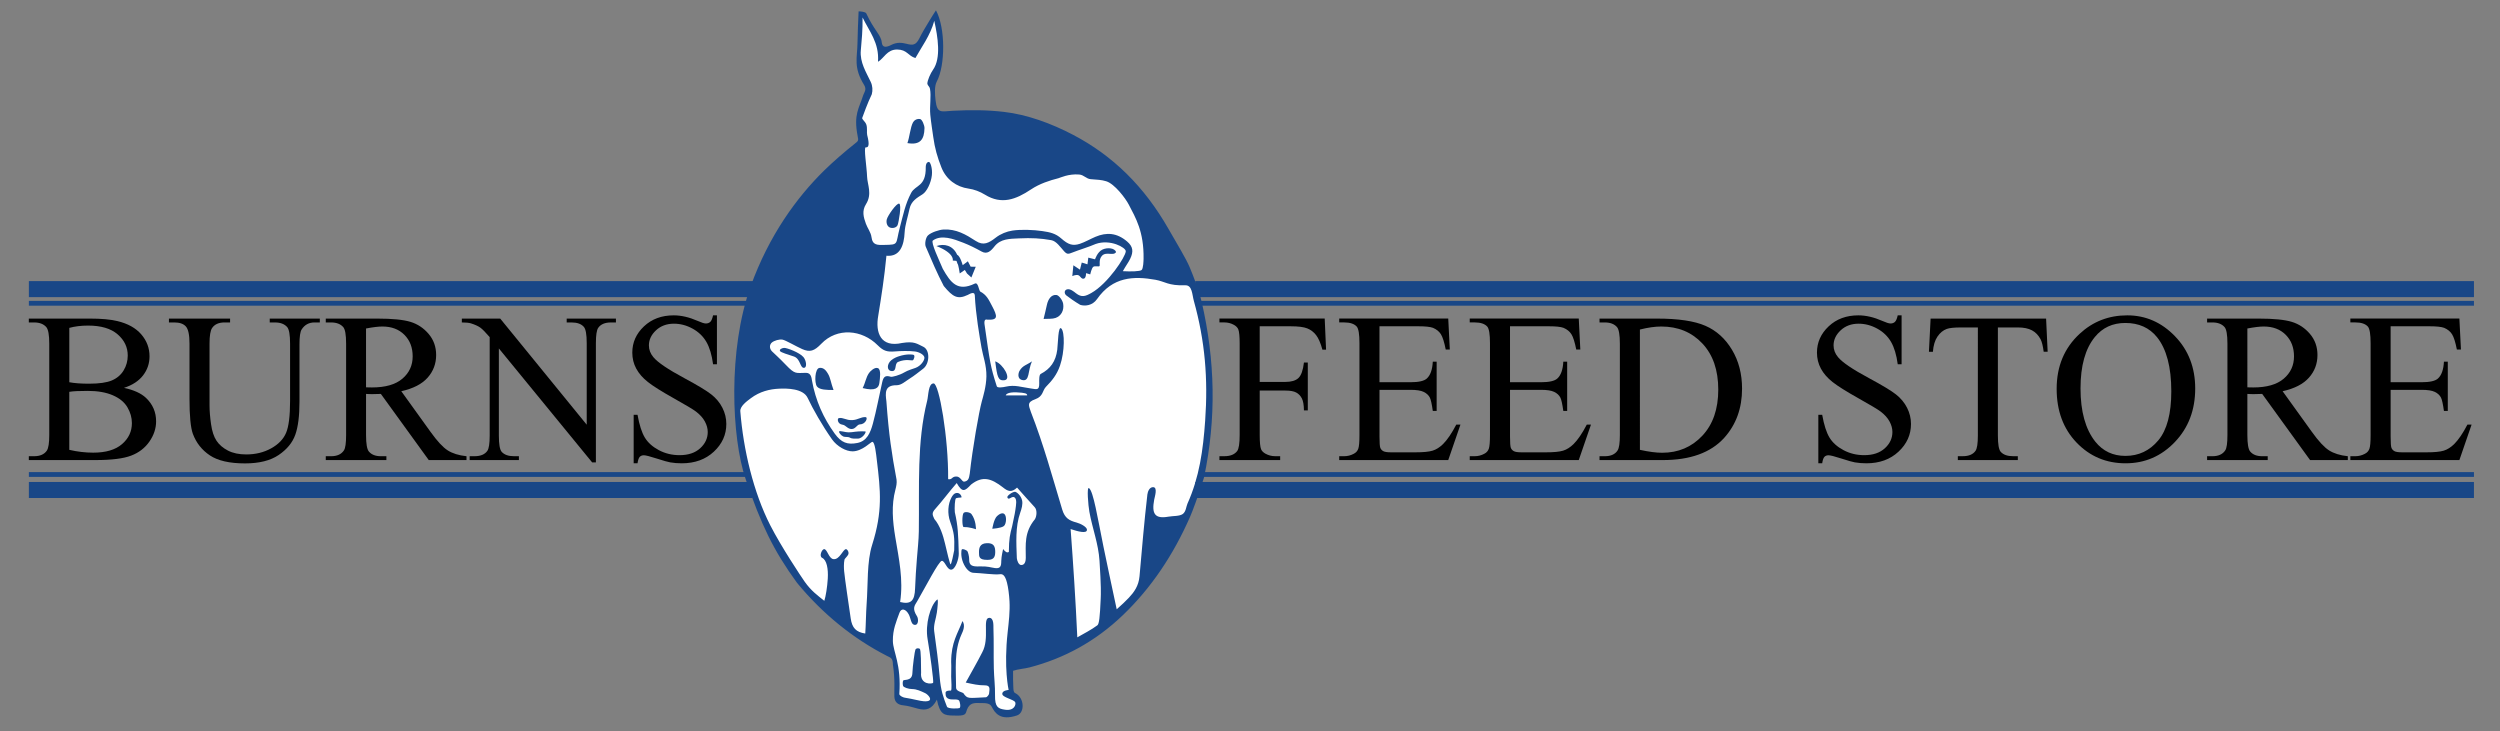 <?xml version="1.0" encoding="UTF-8"?> <!-- Generator: Adobe Illustrator 24.2.1, SVG Export Plug-In . SVG Version: 6.00 Build 0) --> <svg xmlns="http://www.w3.org/2000/svg" xmlns:xlink="http://www.w3.org/1999/xlink" version="1.1" x="0px" y="0px" viewBox="0 0 2339.88 684.47" style="enable-background:new 0 0 2339.88 684.47;" xml:space="preserve"><rect x="0" y="0" width="2339.88" height="684.47" fill="#808080" stroke="none"/> <style type="text/css"> .st0{clip-path:url(#SVGID_2_);fill-rule:evenodd;clip-rule:evenodd;fill:#FFFFFF;} .st1{clip-path:url(#SVGID_2_);fill-rule:evenodd;clip-rule:evenodd;fill:#194787;} .st2{fill:#194787;} </style> <g id="Layer_1"> <g> <defs> <rect id="SVGID_1_" x="577.67" y="-55.49" width="666.85" height="792"></rect> </defs> <clipPath id="SVGID_2_"> <use xlink:href="#SVGID_1_" style="overflow:visible;"></use> </clipPath> <path class="st0" d="M1134.06,366.35c0-144.75-99.66-262.1-222.6-262.1c-11.38,0-22.57,1.01-33.49,2.95 c-0.83,0.15-2.5,0.46-2.5,0.46s-3.76-23.08-2.7-28.14c1.06-5.06,8.51-29.76,7.49-35.76c-1.02-5.99-5.14-30.17-5.14-30.17 s-7.37,15.75-18.55,30.73c-3.3,4.43-10.24-1.11-15.98-0.89c-4.26,0.16-14.79,6.88-15.98,3.02c-5.36-17.43-18.33-32.29-18.33-32.29 s-2.12,27.15-2.23,35.09c-0.11,7.93,6.48,30.06,9.16,32.85c1.31,1.36-6.31,15.94-7.49,28.05c-1.25,12.79,3.89,23.09,3.89,23.09 c0,0-1.68,1.03-2.51,1.55C736.76,178.81,688.86,266,688.86,366.35c0,113.36,61.12,209.91,146.68,246.46 c0.74,0.31,2.21,0.93,2.21,0.93s-0.74,37.82,3.55,40.41c5.3,3.21,19.62,8.38,27.41,5.07c6.48-2.76,6.67-14.75,9.83-7.45 c6.56,15.15,9.83,13.86,16.69,13.41c7.2-0.47,10.5-9.98,15.87-9.98c4.58,0,7.95-1.06,16.46-1.04c1.67,0,2.84,8.24,7.6,10.94 c6.02,3.42,15.78,1.33,17.28-0.51c1.45-1.78-1.01-8.94-4.17-15.49c-2.74-5.69-4.95-23.3-4.95-23.3s0.92-0.16,1.38-0.24 C1051.87,606.65,1134.06,497.8,1134.06,366.35"></path> <path class="st1" d="M697.9,448.48c14.53,42.68,25.93,66.61,48.05,96.99c23.81,28.96,52.43,52.14,84.11,68.38 c3.68,1.88,5.55,1.93,5.67,8.22c2.12,14.14,1.11,23.45,1.34,29.83c0.19,5.25,3.24,7.78,8.35,8.26c4.64,0.43,9.22,1.92,13.78,3.14 c7.25,1.95,12.87,0.84,17.7-8.44c2.85,14.37,7.26,14.64,15.08,14.86c7.82,0.22,11.36,0.08,12.29-3.24 c2.04-7.28,5.48-8.71,11.06-8.49c5.58,0.22,10.76-0.64,12.85,3.46c3.02,5.92,8.05,13.41,23.69,8.16 c7.48-2.51,7.04-16.65-1.75-20.94c-1.73-0.84-1.55-3.25-1.71-5.54c-0.31-4.37-0.22-10.04-0.22-15.31 c4.86-1.63,10.63-1.91,15.37-3.14c32.41-8.46,61.8-24.32,87.56-49.09c26.39-25.37,47.06-56.18,62.66-91.75 c2.55-5.81,7.01-17.71,13.07-36.75c11.74-55.58,10.5-109.74-2.16-164.6c-2.53-10.78-7.85-24.24-11.17-32.26 c-3.31-8.02-12.26-22.61-19.83-35.9c-22.76-39.95-52.33-68.79-89.41-88.18c-20.3-10.62-42.83-18.93-64.81-21.45 c-16.25-1.86-31.17-1.85-47.53-1.04c-11.09,0.55-14.85,3.15-16.33-9.93c-0.65-5.75-1.18-13.03,1.18-17.45 c8.05-15.08,8.17-50.17-0.78-66.62c-1.72,2.45-5.04,7.96-6.41,10.2c-3.27,5.37-6.26,10.25-9.09,15.94 c-3.39,6.83-6.46,6.63-11.92,5.22c-4.62-1.19-9.16-1.64-14.3,0.97c-4.15,2.11-8.52,3.42-9.06-2.49 c-0.61-6.72-7.4-11.52-14.4-26.86c-0.82-1.79-6.28-2.01-7.23-2.01c-0.36,9.35-0.94,20.15-1.04,29.5 c-0.16,13.88-4.1,22.79,6.2,39.41c2.73,4.41-0.05,7.1-0.77,9.38c-3.97,12.71-9.24,17.95-5.29,38.44c1.07,4.45,0.34,4.74-2.61,7.08 c-8.96,7.11-20.18,16.76-28.46,24.88c-26.06,25.54-51.9,61.08-69.05,108.61C681.14,327.35,684.68,409.64,697.9,448.48 M1002.05,495.18c2.48,33.44,4.58,64.92,6.26,101.35c5.2-2.99,13.41-7.22,18.77-11.28c1.65-1.25,2.35-7.26,3.13-24.92 c0.21-4.66,0.45-11.06-1.12-35.42c-1.03-16.08-6.61-30.08-9.5-45.93c-1.04-5.71-2.61-23.78-0.33-22.12 c4.12,3,8.02,27.71,13.52,54.75c2.92,14.37,7.35,34.87,12.4,58.66c4.42-3.89,8.66-7.92,11.4-10.84c4.79-5.11,9.13-10.98,9.94-20 c2.33-25.99,4.35-50.76,7.37-76.65c0.34-2.93,2.14-7.1,5.59-6.82c4.14,0.34,1.32,8.85,0.78,11.73 c-2.43,13.05,0.45,18.21,13.41,15.87c4.2-0.76,10.22-0.28,13.3-2.46c3.08-2.18,3.22-7.03,4.43-9.72 c11.18-24.84,14.64-50.18,16.57-77.66c2.78-39.33-0.11-74.48-10.61-112.19c-1.65-5.92-1.42-14.76-8.05-14.53 c-15.87,0.56-18.89-3.55-27.82-5.14c-20.52-3.65-40.1-2.86-54.75,18.1c-4.29,6.14-11.28,6.76-15.71,5.36 c-4.52-2.6-11.2-7.31-13.11-8.91s-2.06-4.92,0.88-5.62c2.95-0.7,6.19,2.06,8.27,3.69c5.32,4.17,8.82,2.83,14.34-0.26 c15.45-8.65,32.14-33.93,32.26-39.07c0.08-3.47-14.64-11.62-28.16-6.82c-6.57,2.88-15.25,5.4-21.9,8.05 c-3.69,1.46-4.89,1.81-7.68-1.24c-3.7-4.05-7.25-9.54-12.06-10.38c-9.91-1.74-18.03-2.23-30.54-1.64 c-8.13,0.39-16.83,0.25-22.5,7.45c-3.53,4.48-6.92,7.75-12.18,4.81c-5.5-3.07-11.14-5.89-16.91-8.15 c-9.16-3.59-20.66-7.91-28.63-2.14c-2.2,1.59,5.99,18.67,9.31,26.53c7.34,12.92,13.71,21.63,29.91,13.81 c3.2-1.54,3.55,5.45,5.03,7.37c6.14,3.23,7.99,7.64,11.06,13.42c5.29,9.97,5.92,13.5-4.36,12.95c-0.41-0.02-3.13-1.23-2.66,3.88 c5.19,36.45,5.57,39.78,11.5,58.37c0.42,1.96,6.12,1,8.59,0.44c8.32-1.9,14.4,0.47,23.13,1.68c5.61,0.78,8.15,2.18,8.05-4.81 c-0.04-2.82-0.22-7.89,1.38-8.74c9.12-4.78,14.1-11.75,15.49-22.66c0.72-5.67,0.75-22.94,3.8-19.89 c3.24,3.24,3.28,21.66-1.23,34.75c-3.01,8.73-7.55,14.1-13.19,19.89c-3.26,3.35-2.45,8.88-9.83,11.51 c-8.16,2.91-6.31,5.74-4.18,12.1c11.89,30.47,20.03,60.56,29.26,91.18c2.44,8.1,6.59,10.38,13.46,12.19 c3.95,1.04,9.79,4.25,9.72,6.8C1017.25,499.76,1008.86,497.42,1002.05,495.18 M873.85,358.86c5.1,0.07,13.93,51.03,13.56,89.62 c4.1,0.63,3.13-2.35,7.45-2.5c4.32-0.15,5.38,5.26,7.74,4.81c4-0.78,4.32-3.3,5.06-7.6c2.53-23.31,8.59-57.73,11.25-67.49 c1.27-4.69,4.13-13.77,4.32-23.39c0.2-10.43-3.28-19.29-4.54-26.67c-1.91-11.13-5.44-30.92-6.33-49.34 c-0.38-4.04-5.02-1.01-6.64-0.25c-9.46,4.48-13.93,1.91-22.42-8.37c-6.14-11.69-11.62-24.54-16.84-36.8 c-1.09-2.56-0.16-8.48,2.09-10.58c3.01-2.82,10.41-5.25,14.49-5.48c11.92-0.67,20.97,4.69,30.21,10.69 c7.28,4.73,12.24,1.92,18.77-3.13c4.53-3.51,10.22-5.75,15.49-6.56c8.11-1.24,19.89-0.75,28.01,0.45c7.21,1.06,12.4,2.14,17.88,7 c6.38,5.65,10.51,7.09,17.28,4.92c4.27-1.37,10.42-4.8,14.6-6.56c10.39-4.37,19.99-3.83,29.61,4.36c5.62,4.79,6.17,9.45,2.91,16.2 c-1.68,3.48-4.06,6.5-6.89,11.62c7.78,0.45,15.83,0.19,17.51-1.04c1.68-1.23,1.86-8.81,1.9-10.47 c0.41-25.66-7.47-38.48-13.82-50.76c-3.11-6.03-13.32-19.52-21.16-21.9c-4.59-1.4-8.2-1.44-14.45-1.94 c-4.31-0.34-6.33-3.99-10.8-4.36c-10.03-0.84-17.92,3.08-19.45,3.46c-8.03,2.02-17.58,5.08-25.7,10.5 c-14.14,9.45-27.54,14.47-43.03,4.92c-4.69-2.9-10.1-4.96-15.35-5.7c-11.38-1.59-20.91-8.43-25.42-19.77 c-3.78-9.5-6.26-18.16-7.67-28.6c-0.67-4.99-2.12-13.84-2.76-20.71c-0.78-8.4,1.02-17.39-0.3-24.36c-0.41-2.15-2.04-2.8-2.46-4.62 c-0.08-3.05,2.88-9.74,5.36-13.25c7.67-10.88,4.46-30.63,1.12-45.75c-3.58,13.63-12.58,25.53-17.65,34.86 c-6.98-2.04-7.67-7.9-17.13-7.97c-9.53-0.08-12.35,8.37-17.88,11.47c1.27-17.88-8.27-28.54-14.45-41.49 c0.15,11.92-0.81,21.61-1.64,30.84c-1,11.21,4.98,20.32,9.29,29.49c1.73,3.68,1.99,7.91,0.99,11.56 c-3.87,7.97-7.9,19.19-8.94,22.05c-0.51,1.42,2.67,3.17,3.8,6.26c1.15,3.16,0.26,7.68,0.82,9.83c2.37,9.23,1.4,11.84-1.34,11.55 c-2.09-0.22,0.96,18.5,1.27,27.56c0.24,7.24,4.99,16.09-1.04,25.62c-3.96,6.26-2.34,12.11-0.08,18.33 c1.47,4.04,4.69,8.18,5.2,12.37c0.98,8.04,5.85,7.52,12.08,7.43c13.97-0.2,10.27-0.45,14.45-16.16c3.18-11.92,5.04-22,10.62-32.53 c4.02-7.6,13.96-5.61,13.66-24.08c0-1.04,0.15-4.69,2.91-4.92c1.3-0.11,3.54,5.91,2.83,12.44c-0.79,7.3-4.8,15.33-8.64,17.8 c-5.25,3.38-10.75,6.33-12.3,13.72c-1.56,7.44-4.24,15.43-4.54,21.74c-0.6,12.74-4.43,23.29-17.06,22.13 c-2.01,20.86-4.75,38.11-7.67,56.17c-2.83,15.79,2.22,30.03,22.26,25.48c11.57-1.87,13.98,0.77,19.83,3.49 c6.63,3.09,6.06,15.96,0,20.56c-4.13,3.13-8.33,6.62-12.66,9.29c-4.07,2.51-7.78,6.23-12.29,6.2 c-11.17-0.07-10.58,6.94-9.49,15.13c2.26,31.35,4.94,48.71,9.49,73.22c0.42,3.1-0.25,6.38-1.04,9.31 c-3.94,14.65-2.63,29.55-0.15,44.47c3.38,20.4,7.7,39.64,4.54,60.79c10.3,2.5,13.64-1.29,14-12.81c0.3-9.34,1.01-18.54,1.71-27.86 c0.65-8.67,1.67-16.96,1.79-25.62c0.57-42.44-1.94-83.28,7.82-122.17C869.04,370.16,868.75,358.79,873.85,358.86 M816.41,413.54 c-1.47,0.13-9.31,8.79-18.38,8.9c-6.18,0.08-14.6-4.57-19.32-11.25c-8.99-12.7-17.98-28.54-22.79-38.77 c-4.21-8.95-19.44-8.96-26.67-8.64c-8.8,0.39-18.03,2.59-26.52,8.94c-3.98,2.97-10.2,7.59-9.83,12.22 c2.84,35.91,12.24,75.79,28.08,106.8c10.19,19.94,28.58,47.6,32.23,52.79c5.91,8.39,12.09,12.86,18.31,17.81 c1.34-4.02,2.78-13.01,3.24-20.78c0.56-9.33-0.99-17.37-5.25-19.44c-3.13-1.52-0.25-8.08,1.79-8.16c3.02-0.11,4.29,8.91,8.83,9.39 c5.71,0.6,8.72-9.05,11.62-9.39c1.04-0.12,3.42,2.9,2.01,5.36c-0.94,1.64-3.22,3.72-3.35,4.36c-0.78,3.77-0.57,8.5-0.34,10.84 c0.89,8.92,4.05,29.62,6.15,44.25c1.28,8.91,4.97,12.86,13.63,14.19c0.54-7.08,0.69-19.84,1.23-26.93 c1.47-19.43,0.11-40,5.25-56.21c9.94-31.34,7.79-50.59,4.36-79C820.02,425.19,818.87,413.31,816.41,413.54 M895.79,461.38 c2.68,0,4.16,2.61,4.2,3.93c0.02,0.66-2.71,0.17-5.15,0.99c-1.17,0.39-1.56,9.38-1.17,13.13c2.96,12.91,3.24,20.78,3.69,38.81 c0.07,4.98-3.21,15.03-7.21,14.94c-3.99-0.09-5.75-8.27-8.6-8.27c-2.85,0-15.61,25.03-23.02,37.71 c-2.46,4.21-5.14,6.59-0.19,14.32c1.3,2.03,1.7,8.87-2.82,7.81c-2.87-0.67-3.12-6.24-4.92-9.61c-2.75-5.16-7.02-6.47-8.77-1.56 c-2.91,8.15-6.31,15.59-6.15,26.37c0.16,10.09,8.05,21.79,6.03,49.67c0.21,1.64,3.5,3.12,4.97,3.35 c8.32,1.29,14.43,3.21,18.21,3.41c2.29,0.12,4.1-0.16,4.97-0.78c2.3-1.64-1.66-5.78-3.97-6.87c-3.82-1.8-7.94-3.8-12.18-3.8 c-3.46,0-8.05-1.57-8.47-2.98c-0.43-1.41-0.5-3.69,0.11-4.97c0.61-1.28,8.29,0.82,8.59-6.85c0.26-6.93,2.23-20.95,2.85-22.18 c0.61-1.23,2.51-1.51,3.97-0.78c1.45,0.73,1.2,15.95,1.34,22.29c-1.21,11.85,10.73,10.89,11.29,9.5c0.56-1.4-2.91-27.62-5.2-40.73 c-2.39-13.69,2.35-31.29,8.88-37.04c1.47-1.29,0.27,8.62-0.22,12.12c-0.83,5.9-3.3,11.59-2.51,17.32 c1.86,13.56,4.02,29.31,5.14,42.91c1.06,12.9,3.47,19.27,6.82,27.85c0.9,2.31,11.03,1.78,11.74,1.34 c1.54-0.95,0.21-6.19-0.29-6.95c-0.64-0.98-2.69-1.25-5.28-1.12c-7.5,0.39-7.45-3.93-7.44-5.4c0-0.78-0.85-3.08,4.9-2.9 c1.17,0.03,0.37-9.68,0.31-13.04c-0.07-4.15,0.3-9.16,0-13.86c0.02-18.44,6.18-26.45,10.58-38.21c3.05,4.32,0.27,9.91-0.82,12.29 c-7.32,15.98-5.16,33.13-5.16,50.17c0,3.37,5.75,4.15,6.72,4.95c4.1,5.81,4.32,4.69,21.38,3.95c0.83-0.11,2.64-2.25,2.76-3.28 c0.53-4.67,1.51-7.95-4.32-7.9c-5.6,0.05-10.8-1.12-17.51-2.6c6.24-11.42,10.52-18.56,15.42-28.23 c7.23-13.19-0.07-32.11,6.56-32.33c4.47-0.15,3.88,7.6,3.95,9.61c0.48,14.07,0.05,23.69,0.37,37.77c0.19,8.3,1.28,16.6,1.12,24.88 c-0.22,11.55,3.06,12.75,9.31,13.71c8.79,1.34,10.5-4.92,9.61-6.93c-1.25-2.81-12.31-4.45-12.14-8.05c0.15-3.2,5.96-3.5,5.96-3.5 s-4.69-20.27-0.89-54.3c1.03-9.26,2.22-19.29,1.71-28.64c-0.34-6.24-1.22-13.07-2.35-17.43c-2.01-7.77-4.41-8.27-6.87-7.93 c-4.95,0.68-17.64-1.17-24.52-1.34c-3.48-0.09-7.29-3.62-9.73-9.67c-2.38-5.91-1.67-11.65-1.17-12.18c1-1.06,4.41,0.82,5.08,1.43 c0.67,0.61,1.88,5.32,1.8,7.45c-0.23,6.29,2.78,7.26,9.98,6.98c7.48-0.29,10.07,1.02,14.25,1.56c5.02,0.65,5.82-1.87,5.81-6.54 c0.22-5.42,1.22-8.37,1.73-11.29c2.12,2.91,3.92,3.77,5.37,2.68c0.11-12.79,1.06-16.09,3.12-24.13c0.9-5.1,2.33-10.17,3.02-15.31 c0.59-4.42,1.69-9.8-0.84-11.57c-2.53-1.77-5.53,3.41-6.7,0c-0.55-1.59,5.06-5.4,7.24-5.23c1.28,0.1,5.44,3.2,6.56,8.02 c0.83,3.56-0.51,8.04-1.68,11.34c-4.76,13.46-3.74,28.27-3.24,42.8c0.26,2.59,1.78,6.31,4.04,6.37c3.78,0.11,4.34-4.2,4.34-6.71 c0-12.41-1.62-23.86,8.52-36.11c1.74-2.75,2.29-8.7-0.2-11.33c-5.2-5.48-11.06-12.43-16.48-18.33c-5.18,4.91-8.65,3.53-13.15-0.13 c-10.93-8.53-19.14-11.1-29.81-2.77c-5.99,6.26-8.16,7.99-13.52-1.34c-6.99,8-13.41,16.78-20.06,24.19 c-3.16,3.52-3,5.22-0.89,9.44c5.36,6.15,8.27,15.71,9.94,22.76c1.79,7.58,4.64,19.87,5.31,19.76c0.67-0.11,2.92-10.36,3.35-13.24 c0.38-12.28-0.04-16.34-3.8-26.87c-2.71-7.59-2.08-16.35,1.23-22.52C891.62,463.59,893.1,461.38,895.79,461.38 M865.21,334.63 c-0.27-2.6-4.85-5.14-8.72-5.64c-5.35-0.7-13.45-0.52-18.84-0.07c-6.95,0.57-10.64-0.21-16.08-5.68 c-14.93-15.02-38.18-16.77-52.83-1.54c-6.66,6.92-10.71,8.23-17.94,5.02c-5.7-2.53-15.36-8.22-18.34-8.82 c-2.98-0.6-7.95,0.89-10.1,2.75c-2.16,1.86-2.47,5.48,0.19,8.2c1.28,1.31,7.08,6.47,12.97,12.66c8.87,9.31,9.46,7.45,18.92,7.45 c4.85,0,5.15,5.11,5.53,7.24c3.37,18.77,10.65,34.89,21.19,49.54c6.27,8.71,12.09,10.69,21.32,8.85 c8.75-1.75,12.07-9.18,14.49-18.1c3.34-12.32,5.89-26.33,8.75-38.81c1.21-5.3,3.04-6.54,7.97-5.06c1.34,0.4,8.25-1.43,12.59-4.02 c3.45-2.06,8.7-3.61,10.5-4.24C861.85,342.55,865.47,337.22,865.21,334.63 M961.41,370.08c0.01-1.8-1.9-2.5-9.86-2.85 c-8.77-0.38-10.17,2.22-10.18,2.85H961.41z"></path> <path class="st1" d="M976.75,298.51c1.33-5.63,2.28-9.27,3.04-12.96c1.18-5.67,4.28-10.01,9-9.45c2.4,0.28,5.76,4.98,6.28,8.22 c0.98,6.08-1.79,11.39-7.09,13.25C984.78,298.7,981.17,298.21,976.75,298.51"></path> <path class="st1" d="M1010.79,252.39l1.68-6.65l5.34,1.66l0.78-6.26l6.31,1.56c0,0,2.18-6.87,6.93-9.11 c4.76-2.24,11.62-1.45,12.74,2.35c-2.35,3.91-9.11-0.73-13.07,3.35c-3.45,3.55-1.73,8.83-2.4,9.72s-4.3-0.45-5.87,0.73 c-1.56,1.17-2.84,7.07-2.84,7.07l-3.91-1.17c0,0,0.15,4.84-2.25,5.2c-2.4,0.36-3.02-2.66-5.14-3.33 c-2.12-0.67-5.47,0.89-5.47,0.89l1-10.11L1010.79,252.39z"></path> <path class="st1" d="M913.25,249.66l-4.1,10.06l-4.1-3.76l-2.04-3.35l-4.74,3.32c0,0-1.23-8.59-2.16-9.24 c-0.13-0.3-0.89-2.53-0.89-2.53l-3.5-0.3c0,0,2.23-6.63-15.27-13.59c7.18-2.46,15.42-0.7,19.36,8.12c2.99,1.3,5.22,9.8,5.22,9.8 l4.84-3.65l2.61,5.06L913.25,249.66z"></path> <path class="st1" d="M965.85,338.19c-4.02,8.88-1.9,19.11-9.03,17.52c-5.15-1.15-3.61-6.86-2.61-8.59 C957.24,341.89,961.07,341.68,965.85,338.19"></path> <path class="st1" d="M940.03,355.88c-5.7,0.59-6.7-2.6-8.54-17.69C939.02,340.77,947.16,355.14,940.03,355.88"></path> <path class="st1" d="M849.28,133.93c2-5.38,2.76-14.7,5.16-19.22c1.02-1.92,3.41-3.8,6.69-3.3c1.98,0.3,4.2,6.04,4.15,8.5 C865.07,130.48,861.31,136.05,849.28,133.93"></path> <path class="st1" d="M840.1,210.7c-1.03,2.34-4.4,3.24-7,2.33c-2.6-0.91-3.89-4.2-3.14-7.61c0.75-3.42,9.17-15.57,11.64-14.82 C844.07,191.33,841.13,208.36,840.1,210.7"></path> <path class="st1" d="M916.29,516.69c0.01-3.91,0.84-7.99,7.15-8.3c7.03-0.35,8.04,3.5,8.05,8.3c0,5.87-2.54,7.35-7.51,7.32 C916.25,523.97,916.28,521.16,916.29,516.69"></path> <path class="st1" d="M913.44,495.35c0,0-6.35-2.29-11.4-2.01c-1.72,0.1-1.74-11.79-0.11-13.3c1.63-1.51,6.16-0.45,7.32,1.12 C913.66,487.12,913.44,495.35,913.44,495.35"></path> <path class="st1" d="M928.75,494.88c0,0,1.4-9.08,4.47-11.88c3.34-3.04,5.57-2.89,6.76-1.95c2.35,1.84,2.07,9.22-0.39,11.28 C937.13,494.4,928.75,494.88,928.75,494.88"></path> <path class="st1" d="M780.14,365.01c-6.03,0-13.07,0-15.53-3.35c-2.46-3.35-2.01-16.75,2.35-17.32c4.36-0.56,6.59,3.17,8.05,5.58 C777.29,353.73,777.63,358.3,780.14,365.01"></path> <path class="st1" d="M807.4,363.22c2.66-5.15,2.97-9.75,5.92-14.06c1.06-1.56,5.25-5.83,8.38-4.6c3.13,1.23,1.93,9.53,1.34,13.97 C822.46,362.97,819.44,366.27,807.4,363.22"></path> <path class="st1" d="M785.05,391.34c4.25-0.85,6.66,2.12,12.54,1.86c5.65-0.25,8.02-3.13,12.68-2.76 c2.21,0.18,0.18,6.59-5.34,6.74c-2.96,0.08-3.94,4.36-7.89,4.36c-3.8,0-5.43-3.67-8.52-4.05 C783.75,396.89,783.44,391.66,785.05,391.34"></path> <path class="st1" d="M834.55,347.3c-4.92-0.39-4.41-6.73-0.45-10.06c2.53-2.12,5.3-3.16,7.26-3.8c7.37-2.4,12.95-1.71,13.8-1.29 c1.45,0.73,0.22,4.47-0.78,5.03c-1.01,0.56-6.65-1.52-13.8,1.56C836.78,340.39,839.9,347.72,834.55,347.3"></path> <path class="st1" d="M752.31,344.28c-3.58,0-3.07-8.49-9.27-10.62c-4.57-1.56-12.35-3.74-13.02-5.14 c-0.67-1.4,1.51-2.74,3.85-2.91c2.35-0.17,14.43,4.23,18.16,8.66C754.59,337.32,755.72,344.28,752.31,344.28"></path> <path class="st1" d="M809.86,403.78c1.49,0.22-2.46,6.74-7,6.74c-1.67,0-5.24,0.36-7.4-0.9c-1.74-1.02-4.57-0.34-6.16-1.07 c-2.3-1.06-4.47-3.87-3.87-4.77c0.6-0.89,5.85,0.89,8.72,0.89c2.18,0,3.79-0.25,6.41-0.6C804.16,403.6,809,403.65,809.86,403.78"></path> </g> </g> <g id="Layer_2"> <g> <path d="M116.03,363.02c9.18,1.95,16.05,5.08,20.61,9.38c6.31,5.99,9.47,13.31,9.47,21.97c0,6.58-2.08,12.88-6.25,18.9 c-4.17,6.02-9.88,10.42-17.14,13.18c-7.26,2.77-18.34,4.15-33.25,4.15h-62.5v-3.61h4.98c5.53,0,9.5-1.76,11.91-5.27 c1.5-2.28,2.25-7.13,2.25-14.55v-85.55c0-8.2-0.94-13.38-2.83-15.53c-2.54-2.86-6.32-4.3-11.33-4.3h-4.98v-3.61H84.2 c10.68,0,19.24,0.78,25.68,2.34c9.77,2.34,17.22,6.49,22.36,12.45c5.14,5.96,7.71,12.81,7.71,20.56c0,6.64-2.02,12.58-6.05,17.82 C129.86,356.59,123.91,360.48,116.03,363.02z M64.86,357.75c2.41,0.46,5.16,0.8,8.25,1.03c3.09,0.23,6.49,0.34,10.21,0.34 c9.5,0,16.65-1.03,21.44-3.08s8.45-5.19,10.99-9.42c2.54-4.23,3.81-8.85,3.81-13.87c0-7.75-3.16-14.36-9.47-19.82 c-6.32-5.47-15.53-8.2-27.64-8.2c-6.51,0-12.37,0.72-17.58,2.15V357.75z M64.86,421.03c7.55,1.76,15.01,2.64,22.36,2.64 c11.78,0,20.77-2.65,26.95-7.96c6.18-5.31,9.28-11.87,9.28-19.68c0-5.14-1.4-10.09-4.2-14.84c-2.8-4.75-7.36-8.5-13.67-11.23 c-6.32-2.73-14.13-4.1-23.44-4.1c-4.04,0-7.49,0.07-10.35,0.2c-2.87,0.13-5.18,0.36-6.93,0.68V421.03z"></path> <path d="M252.46,301.79v-3.61h46.88v3.61h-4.98c-5.21,0-9.21,2.18-12.01,6.54c-1.37,2.02-2.05,6.71-2.05,14.06v53.71 c0,13.28-1.32,23.58-3.96,30.91s-7.81,13.61-15.53,18.85c-7.71,5.24-18.21,7.86-31.49,7.86c-14.45,0-25.42-2.51-32.91-7.52 c-7.49-5.01-12.79-11.75-15.92-20.21c-2.08-5.79-3.13-16.67-3.13-32.62v-51.76c0-8.14-1.12-13.48-3.37-16.02 s-5.88-3.81-10.89-3.81h-4.98v-3.61h57.23v3.61h-5.08c-5.47,0-9.38,1.73-11.72,5.18c-1.63,2.34-2.44,7.23-2.44,14.65v57.72 c0,5.14,0.47,11.04,1.42,17.68c0.94,6.64,2.65,11.82,5.13,15.53c2.47,3.71,6.04,6.77,10.69,9.18c4.65,2.41,10.37,3.61,17.14,3.61 c8.66,0,16.41-1.89,23.24-5.66c6.84-3.78,11.51-8.61,14.01-14.5c2.51-5.89,3.76-15.87,3.76-29.93v-53.61 c0-8.27-0.91-13.44-2.73-15.53c-2.54-2.86-6.32-4.3-11.33-4.3H252.46z"></path> <path d="M436.64,430.6h-35.35l-44.82-61.91c-3.32,0.13-6.02,0.2-8.11,0.2c-0.85,0-1.76-0.02-2.73-0.05 c-0.98-0.03-1.99-0.08-3.03-0.15v38.48c0,8.33,0.91,13.51,2.73,15.53c2.47,2.87,6.18,4.3,11.13,4.3h5.18v3.61H304.9v-3.61h4.98 c5.6,0,9.6-1.82,12.01-5.47c1.37-2.02,2.05-6.8,2.05-14.36v-85.55c0-8.33-0.91-13.51-2.73-15.53c-2.54-2.86-6.32-4.3-11.33-4.3 h-4.98v-3.61h48.24c14.06,0,24.43,1.03,31.1,3.08c6.67,2.05,12.34,5.83,16.99,11.33c4.65,5.5,6.98,12.06,6.98,19.68 c0,8.14-2.65,15.2-7.96,21.19c-5.31,5.99-13.53,10.22-24.66,12.7l27.34,37.99c6.25,8.72,11.62,14.52,16.11,17.38 c4.49,2.87,10.35,4.69,17.58,5.47V430.6z M342.59,362.53c1.24,0,2.31,0.02,3.22,0.05c0.91,0.03,1.66,0.05,2.25,0.05 c12.63,0,22.15-2.73,28.56-8.2c6.41-5.47,9.62-12.43,9.62-20.9c0-8.27-2.59-14.99-7.76-20.17s-12.03-7.76-20.56-7.76 c-3.78,0-8.89,0.62-15.33,1.86V362.53z"></path> <path d="M432.24,298.18h35.94l80.96,99.32v-76.37c0-8.14-0.91-13.22-2.73-15.23c-2.41-2.73-6.22-4.1-11.43-4.1h-4.59v-3.61h46.09 v3.61h-4.69c-5.6,0-9.57,1.69-11.91,5.08c-1.43,2.08-2.15,6.84-2.15,14.26v111.62h-3.52l-87.3-106.64v81.54 c0,8.14,0.88,13.22,2.64,15.23c2.47,2.73,6.28,4.1,11.43,4.1h4.69v3.61h-46.09v-3.61h4.59c5.66,0,9.67-1.69,12.01-5.08 c1.43-2.08,2.15-6.84,2.15-14.26v-92.09c-3.84-4.49-6.75-7.45-8.74-8.89c-1.99-1.43-4.9-2.77-8.74-4 c-1.89-0.59-4.75-0.88-8.59-0.88V298.18z"></path> <path d="M671.01,295.15v45.8h-3.61c-1.17-8.79-3.27-15.79-6.3-21c-3.03-5.21-7.34-9.34-12.94-12.4 c-5.6-3.06-11.39-4.59-17.38-4.59c-6.77,0-12.37,2.07-16.8,6.2c-4.43,4.14-6.64,8.84-6.64,14.11c0,4.04,1.4,7.71,4.2,11.04 c4.04,4.88,13.64,11.39,28.81,19.53c12.37,6.64,20.82,11.74,25.34,15.28c4.52,3.55,8.01,7.73,10.45,12.55 c2.44,4.82,3.66,9.86,3.66,15.14c0,10.03-3.89,18.67-11.67,25.93c-7.78,7.26-17.79,10.89-30.03,10.89 c-3.84,0-7.46-0.29-10.84-0.88c-2.02-0.33-6.2-1.51-12.55-3.56s-10.37-3.08-12.06-3.08c-1.63,0-2.91,0.49-3.86,1.46 c-0.94,0.98-1.65,3-2.1,6.05h-3.61v-45.41h3.61c1.69,9.51,3.97,16.62,6.84,21.34c2.86,4.72,7.24,8.64,13.13,11.77 c5.89,3.13,12.35,4.69,19.38,4.69c8.14,0,14.57-2.15,19.29-6.45c4.72-4.3,7.08-9.38,7.08-15.23c0-3.25-0.9-6.54-2.69-9.86 c-1.79-3.32-4.57-6.41-8.35-9.28c-2.54-1.95-9.47-6.1-20.8-12.45s-19.38-11.41-24.17-15.19c-4.79-3.78-8.42-7.94-10.89-12.5 c-2.48-4.56-3.71-9.57-3.71-15.04c0-9.5,3.65-17.69,10.94-24.56c7.29-6.87,16.57-10.3,27.83-10.3c7.03,0,14.49,1.73,22.36,5.18 c3.65,1.63,6.22,2.44,7.71,2.44c1.69,0,3.08-0.5,4.15-1.51c1.07-1.01,1.94-3.04,2.59-6.1H671.01z"></path> </g> </g> <g id="Layer_3"> <g> <path d="M1179.02,305.4v52.05h24.12c5.53,0,9.59-1.22,12.16-3.66c2.57-2.44,4.28-7.28,5.13-14.5h3.61v44.82h-3.61 c-0.07-5.14-0.73-8.92-2-11.33c-1.27-2.41-3.03-4.21-5.27-5.42c-2.25-1.2-5.58-1.81-10.01-1.81h-24.12v41.6 c0,6.71,0.42,11.13,1.27,13.28c0.65,1.63,2.02,3.03,4.1,4.2c2.86,1.56,5.86,2.34,8.98,2.34h4.79v3.61h-56.84v-3.61h4.69 c5.47,0,9.44-1.59,11.91-4.79c1.56-2.08,2.34-7.09,2.34-15.04v-85.55c0-6.7-0.42-11.13-1.27-13.28c-0.65-1.63-1.99-3.03-4-4.2 c-2.8-1.56-5.79-2.34-8.98-2.34h-4.69v-3.61h98.53l1.27,29.1h-3.42c-1.69-6.18-3.66-10.73-5.91-13.62c-2.25-2.9-5.01-5-8.3-6.3 c-3.29-1.3-8.38-1.95-15.28-1.95H1179.02z"></path> <path d="M1291.13,305.4v52.34h29.1c7.55,0,12.6-1.14,15.14-3.42c3.38-2.99,5.27-8.27,5.66-15.82h3.61v46.09h-3.61 c-0.91-6.45-1.82-10.58-2.73-12.4c-1.17-2.28-3.09-4.07-5.76-5.37c-2.67-1.3-6.77-1.95-12.3-1.95h-29.1v43.65 c0,5.86,0.26,9.42,0.78,10.69c0.52,1.27,1.43,2.28,2.73,3.03c1.3,0.75,3.78,1.12,7.42,1.12h22.46c7.49,0,12.92-0.52,16.31-1.56 c3.38-1.04,6.64-3.09,9.77-6.15c4.04-4.04,8.17-10.12,12.4-18.26h3.91l-11.43,33.2h-102.05v-3.61h4.69c3.13,0,6.09-0.75,8.89-2.25 c2.08-1.04,3.5-2.6,4.25-4.69c0.75-2.08,1.12-6.35,1.12-12.79v-86.04c0-8.4-0.85-13.57-2.54-15.53c-2.34-2.6-6.25-3.91-11.72-3.91 h-4.69v-3.61h102.05l1.46,29h-3.81c-1.37-6.97-2.88-11.75-4.54-14.36c-1.66-2.6-4.12-4.59-7.37-5.96 c-2.6-0.98-7.19-1.46-13.77-1.46H1291.13z"></path> <path d="M1413.29,305.4v52.34h29.1c7.55,0,12.6-1.14,15.14-3.42c3.38-2.99,5.27-8.27,5.66-15.82h3.61v46.09h-3.61 c-0.91-6.45-1.82-10.58-2.73-12.4c-1.17-2.28-3.09-4.07-5.76-5.37c-2.67-1.3-6.77-1.95-12.3-1.95h-29.1v43.65 c0,5.86,0.26,9.42,0.78,10.69c0.52,1.27,1.43,2.28,2.73,3.03c1.3,0.75,3.78,1.12,7.42,1.12h22.46c7.49,0,12.92-0.52,16.31-1.56 c3.38-1.04,6.64-3.09,9.77-6.15c4.04-4.04,8.17-10.12,12.4-18.26h3.91l-11.43,33.2H1375.6v-3.61h4.69c3.13,0,6.09-0.75,8.89-2.25 c2.08-1.04,3.5-2.6,4.25-4.69c0.75-2.08,1.12-6.35,1.12-12.79v-86.04c0-8.4-0.85-13.57-2.54-15.53c-2.34-2.6-6.25-3.91-11.72-3.91 h-4.69v-3.61h102.05l1.46,29h-3.81c-1.37-6.97-2.88-11.75-4.54-14.36c-1.66-2.6-4.12-4.59-7.37-5.96 c-2.6-0.98-7.19-1.46-13.77-1.46H1413.29z"></path> <path d="M1497.08,430.6v-3.61h4.98c5.6,0,9.57-1.79,11.91-5.37c1.43-2.15,2.15-6.97,2.15-14.45v-85.55 c0-8.27-0.91-13.44-2.73-15.53c-2.54-2.86-6.32-4.3-11.33-4.3h-4.98v-3.61h53.91c19.79,0,34.85,2.25,45.17,6.74 c10.32,4.49,18.62,11.98,24.9,22.46c6.28,10.48,9.42,22.59,9.42,36.33c0,18.42-5.6,33.82-16.8,46.19 c-12.57,13.8-31.71,20.7-57.42,20.7H1497.08z M1534.88,421.03c8.27,1.82,15.2,2.73,20.8,2.73c15.1,0,27.64-5.31,37.6-15.92 c9.96-10.61,14.94-25,14.94-43.16c0-18.29-4.98-32.71-14.94-43.26s-22.75-15.82-38.38-15.82c-5.86,0-12.53,0.94-20.02,2.83V421.03 z"></path> <path d="M1779.8,295.15v45.8h-3.61c-1.17-8.79-3.27-15.79-6.3-21c-3.03-5.21-7.34-9.34-12.94-12.4 c-5.6-3.06-11.39-4.59-17.38-4.59c-6.77,0-12.37,2.07-16.8,6.2c-4.43,4.14-6.64,8.84-6.64,14.11c0,4.04,1.4,7.71,4.2,11.04 c4.04,4.88,13.64,11.39,28.81,19.53c12.37,6.64,20.82,11.74,25.34,15.28c4.52,3.55,8.01,7.73,10.45,12.55 c2.44,4.82,3.66,9.86,3.66,15.14c0,10.03-3.89,18.67-11.67,25.93c-7.78,7.26-17.79,10.89-30.03,10.89 c-3.84,0-7.46-0.29-10.84-0.88c-2.02-0.33-6.2-1.51-12.55-3.56s-10.37-3.08-12.06-3.08c-1.63,0-2.91,0.49-3.86,1.46 c-0.94,0.98-1.64,3-2.1,6.05h-3.61v-45.41h3.61c1.69,9.51,3.97,16.62,6.84,21.34c2.86,4.72,7.24,8.64,13.13,11.77 c5.89,3.13,12.35,4.69,19.38,4.69c8.14,0,14.57-2.15,19.29-6.45c4.72-4.3,7.08-9.38,7.08-15.23c0-3.25-0.9-6.54-2.69-9.86 c-1.79-3.32-4.57-6.41-8.35-9.28c-2.54-1.95-9.47-6.1-20.8-12.45s-19.38-11.41-24.17-15.19c-4.79-3.77-8.42-7.94-10.89-12.5 c-2.47-4.56-3.71-9.57-3.71-15.04c0-9.5,3.65-17.69,10.94-24.56c7.29-6.87,16.57-10.3,27.83-10.3c7.03,0,14.49,1.73,22.36,5.18 c3.65,1.63,6.22,2.44,7.71,2.44c1.69,0,3.08-0.5,4.15-1.51c1.07-1.01,1.94-3.04,2.59-6.1H1779.8z"></path> <path d="M1915.05,298.18l1.46,31.05h-3.71c-0.72-5.47-1.69-9.38-2.93-11.72c-2.02-3.77-4.7-6.56-8.06-8.35 c-3.35-1.79-7.76-2.69-13.23-2.69h-18.65v101.17c0,8.14,0.88,13.22,2.64,15.23c2.47,2.73,6.28,4.1,11.43,4.1h4.59v3.61h-56.15 v-3.61h4.69c5.6,0,9.57-1.69,11.91-5.08c1.43-2.08,2.15-6.84,2.15-14.26V306.48h-15.92c-6.19,0-10.58,0.46-13.18,1.37 c-3.39,1.24-6.28,3.61-8.69,7.13c-2.41,3.52-3.84,8.27-4.3,14.26h-3.71l1.56-31.05H1915.05z"></path> <path d="M1991.03,295.15c17.19,0,32.08,6.53,44.68,19.58c12.6,13.05,18.9,29.35,18.9,48.88c0,20.12-6.35,36.82-19.04,50.1 s-28.06,19.92-46.09,19.92c-18.23,0-33.54-6.48-45.95-19.43c-12.4-12.95-18.6-29.72-18.6-50.29c0-21.03,7.16-38.18,21.48-51.46 C1958.83,300.91,1973.71,295.15,1991.03,295.15z M1989.17,302.28c-11.85,0-21.35,4.39-28.52,13.18 c-8.92,10.94-13.38,26.95-13.38,48.05c0,21.62,4.62,38.25,13.87,49.9c7.1,8.85,16.47,13.28,28.13,13.28 c12.43,0,22.71-4.85,30.81-14.55c8.11-9.7,12.16-25,12.16-45.9c0-22.66-4.46-39.55-13.38-50.68 C2011.7,306.71,2001.8,302.28,1989.17,302.28z"></path> <path d="M2197.47,430.6h-35.35l-44.82-61.91c-3.32,0.13-6.02,0.2-8.11,0.2c-0.85,0-1.76-0.01-2.73-0.05 c-0.98-0.03-1.99-0.08-3.03-0.15v38.48c0,8.33,0.91,13.51,2.73,15.53c2.47,2.87,6.18,4.3,11.13,4.3h5.18v3.61h-56.74v-3.61h4.98 c5.6,0,9.6-1.82,12.01-5.47c1.37-2.02,2.05-6.8,2.05-14.36v-85.55c0-8.33-0.91-13.51-2.73-15.53c-2.54-2.86-6.32-4.3-11.33-4.3 h-4.98v-3.61h48.24c14.06,0,24.43,1.03,31.1,3.08c6.67,2.05,12.34,5.83,16.99,11.33c4.65,5.5,6.98,12.06,6.98,19.68 c0,8.14-2.65,15.2-7.96,21.19c-5.31,5.99-13.53,10.22-24.66,12.7l27.34,37.99c6.25,8.73,11.62,14.52,16.11,17.38 c4.49,2.87,10.35,4.69,17.58,5.47V430.6z M2103.43,362.53c1.24,0,2.31,0.02,3.22,0.05c0.91,0.03,1.66,0.05,2.25,0.05 c12.63,0,22.15-2.73,28.56-8.2c6.41-5.47,9.62-12.43,9.62-20.9c0-8.27-2.59-14.99-7.76-20.17s-12.03-7.76-20.56-7.76 c-3.78,0-8.89,0.62-15.33,1.86V362.53z"></path> <path d="M2237.51,305.4v52.34h29.1c7.55,0,12.6-1.14,15.14-3.42c3.38-2.99,5.27-8.27,5.66-15.82h3.61v46.09h-3.61 c-0.91-6.45-1.82-10.58-2.73-12.4c-1.17-2.28-3.09-4.07-5.76-5.37c-2.67-1.3-6.77-1.95-12.3-1.95h-29.1v43.65 c0,5.86,0.26,9.42,0.78,10.69c0.52,1.27,1.43,2.28,2.73,3.03c1.3,0.75,3.78,1.12,7.42,1.12h22.46c7.49,0,12.92-0.52,16.31-1.56 c3.38-1.04,6.64-3.09,9.77-6.15c4.04-4.04,8.17-10.12,12.4-18.26h3.91l-11.43,33.2h-102.05v-3.61h4.69c3.13,0,6.09-0.75,8.89-2.25 c2.08-1.04,3.5-2.6,4.25-4.69c0.75-2.08,1.12-6.35,1.12-12.79v-86.04c0-8.4-0.85-13.57-2.54-15.53c-2.34-2.6-6.25-3.91-11.72-3.91 h-4.69v-3.61h102.05l1.46,29h-3.81c-1.37-6.97-2.88-11.75-4.54-14.36c-1.66-2.6-4.12-4.59-7.37-5.96 c-2.6-0.98-7.19-1.46-13.77-1.46H2237.51z"></path> </g> </g> <g id="Layer_4"> </g> <g id="Layer_5"> <rect x="27.01" y="263.11" class="st2" width="698.11" height="15"></rect> <rect x="27.01" y="281.61" class="st2" width="720.61" height="4.5"></rect> <rect x="1118.66" y="263.11" class="st2" width="1196.85" height="15"></rect> <rect x="1122.66" y="281.61" class="st2" width="1192.85" height="4.5"></rect> </g> <g id="Layer_6"> <rect x="1118.81" y="451.11" class="st2" width="1196.69" height="15"></rect> <rect x="1122.66" y="441.86" class="st2" width="1192.85" height="4.5"></rect> <rect x="27.01" y="451.11" class="st2" width="677.34" height="15"></rect> <rect x="27.01" y="441.86" class="st2" width="674.76" height="4.5"></rect> <g> </g> <g> </g> <g> </g> <g> </g> <g> </g> <g> </g> </g> </svg> 